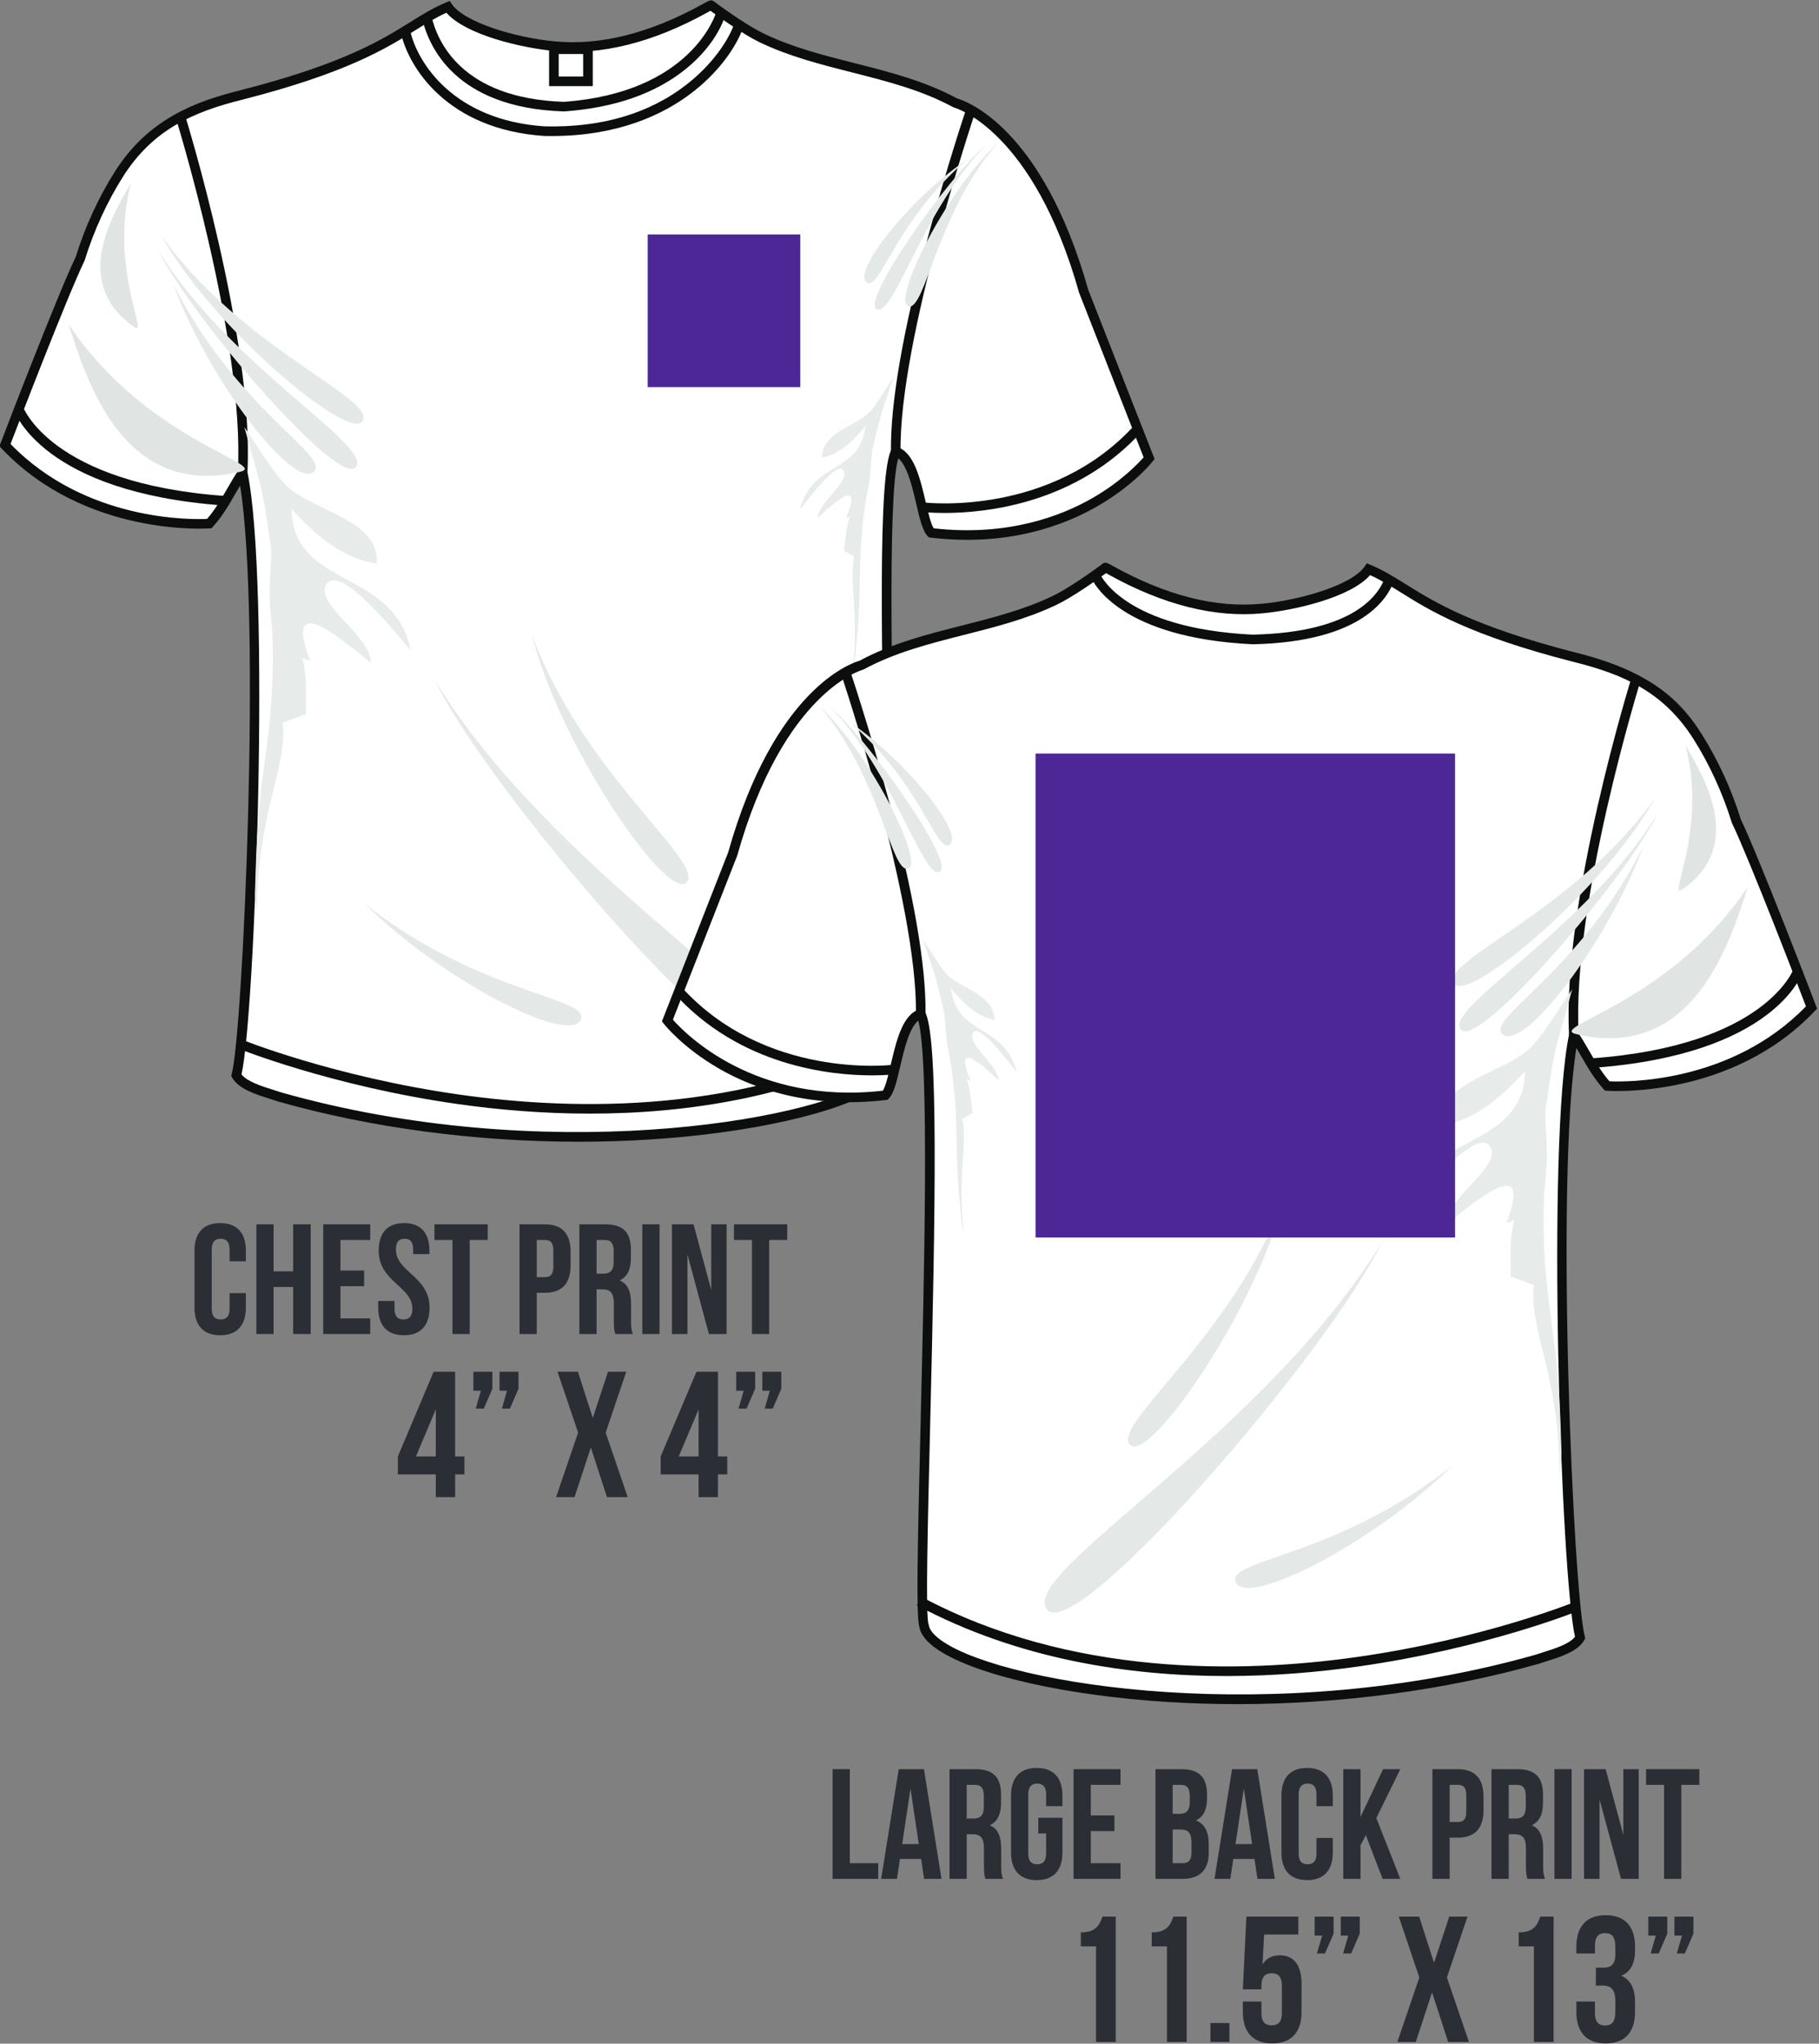 <svg version="1.2" baseProfile="tiny-ps" xmlns="http://www.w3.org/2000/svg" viewBox="0 0 569 639" width="569" height="639">
	<rect x="0" y="0" width="569" height="639" fill="#808080" stroke="none"/>
	<title>shirts-ai</title>
	<style>
		tspan { white-space:pre }
		.shp0 { fill: #ffffff } 
		.shp1 { fill: #0c0d0d } 
		.shp2 { fill: #e0e4e3 } 
		.shp3 { fill: #e4e9e8 } 
		.shp4 { fill: #e7ebea } 
		.shp5 { fill: #4c2795 } 
		.shp6 { fill: #2c2e35 } 
	</style>
	<g id="Layer 1">
		<g id="&lt;Group&gt;">
			<g id="&lt;Group&gt;">
				<g id="&lt;Group&gt;">
					<g id="&lt;Group&gt;">
						<path id="&lt;Path&gt;" class="shp0" d="M-254.04 279.9C-259.23 274.7 -259.94 244.44 -270.91 241.22C-281.81 259.91 -268.32 521.8 -272.47 532.44C-275.59 557.36 -424.31 588.25 -564.47 548.51C-570.65 546.35 -581.92 543.83 -585.06 538.18C-579.01 515.57 -570.7 305.85 -582.07 251.19C-587.37 259.01 -591.39 268.37 -597.95 275.48C-636.37 278.59 -668.81 266.14 -695.29 238.1C-677.64 191.9 -665.7 162.31 -659.47 149.34C-655.15 135.34 -648.85 121.48 -641.03 109.12C-626.82 86.66 -607.55 77.51 -582.38 71.3C-513.08 53.56 -504.88 37.99 -484.27 29.42C-477.26 39.54 -450.83 46.5 -433.65 48.11C-393.94 52 -359.6 28.12 -358.9 28.64C-352.67 33.31 -341.76 40.86 -334.76 44.21C-305.35 58.35 -271.44 59.47 -242.6 75.13C-216.83 81.51 -196.42 111.44 -181.37 164.91L-150.22 244.33C-172.89 273.58 -207.49 285.44 -254.04 279.9Z" />
						<path id="&lt;Compound Path&gt;" fill-rule="evenodd" class="shp1" d="M-421.83 569.05C-470.94 569.06 -520.71 562.47 -564.88 549.95C-566.05 549.54 -567.3 549.15 -568.63 548.74C-575.25 546.66 -583.5 544.08 -586.37 538.91L-586.66 538.38L-586.51 537.79C-583.5 526.55 -579.92 467.72 -578.53 406.67C-577.75 372.37 -576.67 290.81 -582.84 255.16C-583.97 256.98 -585.06 258.87 -586.19 260.83C-589.32 266.24 -592.55 271.83 -596.85 276.5L-597.25 276.93L-597.83 276.98C-598.41 277.02 -656.63 281.22 -696.38 239.13L-697.02 238.45L-696.69 237.57C-696.42 236.88 -670.18 168.22 -660.87 148.79C-656.46 134.56 -650.04 120.57 -642.29 108.32C-626.63 83.55 -604.41 75.19 -582.74 69.84C-533.83 57.32 -515.26 45.74 -501.7 37.28C-495.93 33.68 -490.95 30.57 -484.84 28.03L-483.72 27.57L-483.03 28.57C-476.91 37.42 -452.56 44.83 -433.51 46.62C-411.62 48.75 -387.68 42.73 -362.36 28.7C-359.35 27.03 -358.89 26.78 -358 27.44C-350.96 32.73 -340.48 39.81 -334.11 42.86C-320.36 49.47 -305.29 53.29 -290.72 56.98C-274.33 61.14 -257.38 65.43 -242.04 73.73C-240.53 74.15 -231.2 77.13 -219.39 88.88C-198.54 109.62 -186.43 141.4 -179.94 164.43L-148.51 244.58L-149.03 245.25C-149.39 245.71 -157.91 256.57 -175.2 266.53C-191.11 275.7 -217.74 285.73 -254.22 281.39L-254.73 281.32L-255.1 280.96C-257.4 278.66 -258.69 273.12 -260.34 266.11C-262.44 257.1 -265.03 246.04 -270.15 243.16C-275.97 259.17 -273.46 361.63 -271.61 437.02C-270.2 494.67 -269.47 527.84 -271 532.78C-271.52 536.36 -274.46 539.94 -279.74 543.44C-297.85 555.43 -340.75 565.1 -389.05 568.06C-399.89 568.73 -410.85 569.05 -421.83 569.05ZM-583.45 537.93C-580.84 541.77 -573.29 544.13 -567.73 545.87C-566.37 546.3 -565.09 546.7 -563.98 547.09C-510.34 562.29 -448.26 568.69 -389.24 565.07C-341.42 562.13 -299.1 552.66 -281.4 540.94C-276.87 537.94 -274.29 534.93 -273.96 532.25L-273.87 531.9C-272.38 528.09 -273.47 483.89 -274.61 437.09C-276.63 354.78 -279.14 252.34 -272.21 240.46L-271.62 239.45L-270.49 239.78C-262.89 242.01 -259.98 254.45 -257.42 265.42C-256.15 270.83 -254.84 276.41 -253.29 278.47C-218 282.54 -192.24 272.86 -176.82 264C-162.36 255.69 -154.04 246.54 -151.94 244.06L-182.81 165.32C-204.84 87.08 -242.58 76.68 -242.96 76.58L-243.31 76.45C-258.37 68.28 -275.19 64.01 -291.46 59.89C-306.17 56.16 -321.39 52.31 -335.41 45.57C-342.64 42.1 -353.39 34.6 -359.12 30.35C-359.58 30.59 -360.23 30.95 -360.9 31.32C-386.77 45.66 -411.29 51.81 -433.8 49.6C-450.29 48.06 -476.42 41.39 -484.75 31.26C-490.17 33.62 -494.8 36.51 -500.11 39.82C-513.84 48.39 -532.63 60.11 -582.01 72.75C-606.37 78.76 -625.5 87.38 -639.76 109.92C-647.39 121.98 -653.71 135.76 -658.04 149.78L-658.12 149.98C-666.76 167.98 -690.43 229.62 -693.55 237.76C-656.95 275.84 -604.73 274.35 -598.65 274.02C-594.77 269.68 -591.73 264.42 -588.79 259.33C-587.05 256.32 -585.26 253.21 -583.31 250.34L-581.32 247.41L-580.6 250.88C-573.59 284.57 -574.72 371.1 -575.53 406.74C-576.92 467.97 -580.37 524.96 -583.45 537.93Z" />
					</g>
					<g id="&lt;Group&gt;">
						<path id="&lt;Path&gt;" class="shp0" d="M-611.97 80.81C-589.75 151.72 -579.79 208.52 -582.07 251.19" />
						<path id="&lt;Path&gt;" class="shp1" d="M-580.57 251.27L-583.57 251.11C-580.2 188.11 -613.07 82.32 -613.4 81.26L-610.54 80.36C-610.2 81.43 -577.17 187.73 -580.57 251.27Z" />
					</g>
					<g id="&lt;Group&gt;">
						<path id="&lt;Path&gt;" class="shp0" d="M-235.09 78.48C-259.49 150.63 -271.43 204.88 -270.91 241.22" />
						<path id="&lt;Path&gt;" class="shp1" d="M-272.41 241.24C-273.18 187.1 -236.88 79.08 -236.51 78L-233.67 78.96C-234.04 80.04 -270.18 187.57 -269.41 241.2L-272.41 241.24Z" />
					</g>
					<g id="&lt;Group&gt;">
						<path id="&lt;Path&gt;" class="shp1" d="M-434.89 90.14C-436.04 90.14 -437.2 90.13 -438.36 90.1C-483.89 87.06 -502.28 58.08 -505.98 41.43L-503.05 40.78C-499.53 56.61 -481.92 84.19 -438.23 87.1C-411.11 87.77 -387.34 80.66 -369.57 66.62C-355.3 55.34 -348.64 42.68 -347.1 37.56L-344.23 38.42C-345.86 43.85 -352.86 57.23 -367.71 68.97C-385.27 82.85 -408.43 90.14 -434.89 90.14Z" />
					</g>
					<g id="&lt;Group&gt;">
						<path id="&lt;Path&gt;" class="shp1" d="M-428.95 78.42L-429.03 78.42C-480.89 76.77 -493.04 47.1 -495.85 34.42L-492.93 33.77C-490.26 45.76 -478.71 73.81 -429.01 75.42C-405.87 73.75 -387.12 67.23 -373.29 56.02C-363.11 47.78 -357.51 38.26 -355.67 32.11L-352.79 32.97C-357.34 48.15 -378.49 74.82 -428.88 78.42L-428.95 78.42Z" />
					</g>
					<g id="&lt;Group&gt;">
						<path id="&lt;Path&gt;" class="shp0" d="M-257.67 267.69C-216.66 272.88 -182.4 260.17 -154.89 229.54" />
						<path id="&lt;Path&gt;" class="shp1" d="M-247.16 269.7C-253.59 269.7 -257.55 269.22 -257.86 269.18L-257.49 266.2C-256.88 266.28 -196.25 273.34 -156.01 228.54L-153.78 230.54C-175.38 254.59 -202.52 263.81 -221.49 267.32C-231.76 269.22 -240.71 269.7 -247.16 269.7Z" />
					</g>
					<g id="&lt;Group&gt;">
						<path id="&lt;Path&gt;" class="shp0" d="M-689.06 220.19C-680.75 245.63 -648.05 260.43 -590.95 264.58" />
						<path id="&lt;Path&gt;" class="shp1" d="M-591.05 266.07C-615.68 264.28 -649.88 258.52 -673.02 241.25C-687.06 230.77 -690.35 221.07 -690.48 220.66L-687.63 219.72C-687.6 219.82 -684.39 229.11 -670.97 239.04C-648.41 255.73 -614.94 261.33 -590.84 263.08L-591.05 266.07Z" />
					</g>
					<g id="&lt;Group&gt;">
						<path id="&lt;Path&gt;" class="shp0" d="M-583.94 523.1C-467.14 570.85 -362.54 570.08 -270.13 520.76" />
						<path id="&lt;Path&gt;" class="shp1" d="M-416.09 555.75C-436.49 555.75 -457.6 554.22 -479.22 551.15C-539.83 542.56 -584.07 524.66 -584.5 524.48L-583.37 521.71C-582.93 521.89 -538.98 539.66 -478.72 548.19C-443.37 553.2 -409.39 554.09 -377.75 550.84C-338.24 546.78 -302.27 536.21 -270.84 519.44L-269.43 522.08C-301.21 539.05 -337.57 549.73 -377.49 553.82C-390.01 555.11 -402.9 555.75 -416.09 555.75Z" />
					</g>
					<g id="&lt;Group&gt;">
						<path id="&lt;Path&gt;" class="shp0" d="M-417.55 64.88L-433.79 64.88L-433.79 49.58L-417.55 49.58L-417.55 64.88Z" />
						<path id="&lt;Compound Path&gt;" fill-rule="evenodd" class="shp1" d="M-416.05 66.38L-435.29 66.38L-435.29 48.08L-416.05 48.08L-416.05 66.38ZM-432.29 63.38L-419.05 63.38L-419.05 51.08L-432.29 51.08L-432.29 63.38Z" />
					</g>
					<g id="&lt;Group&gt;">
						<g id="&lt;Group&gt;" style="mix-blend-mode: multiply">
							<path id="&lt;Path&gt;" class="shp2" d="M-665.01 180.52C-655.9 208.92 -638.51 263.59 -583.31 250.82C-568.68 247.44 -628.12 236.05 -665.01 180.52Z" />
						</g>
						<g id="&lt;Group&gt;" style="mix-blend-mode: multiply">
							<path id="&lt;Path&gt;" class="shp2" d="M-635.24 113.31C-644.83 129.65 -663.33 161.04 -633.9 181.76C-626.1 187.24 -645.89 154.29 -635.24 113.31Z" />
						</g>
						<g id="&lt;Group&gt;" style="mix-blend-mode: multiply">
							<g id="&lt;Group&gt;">
								<path id="&lt;Path&gt;" class="shp3" d="M-620.86 138.27C-595.61 183.21 -530.96 236.75 -524.9 226.65C-518.39 215.79 -582.47 192.3 -620.86 138.27Z" />
							</g>
							<g id="&lt;Group&gt;">
								<path id="&lt;Path&gt;" class="shp3" d="M-622.07 145.6C-588.74 200.15 -519.91 238.34 -528.14 248.63C-536.22 258.73 -606.92 176.92 -622.07 145.6Z" />
							</g>
							<g id="&lt;Group&gt;">
								<path id="&lt;Path&gt;" class="shp3" d="M-615.21 161.23C-598.04 207.7 -558.65 258.2 -548.54 251.13C-538.45 244.06 -584.9 221.84 -615.21 161.23Z" />
							</g>
						</g>
						<g id="&lt;Group&gt;" style="mix-blend-mode: multiply">
							<g id="&lt;Group&gt;">
								<path id="&lt;Path&gt;" class="shp3" d="M-222.59 94.51C-247.99 118.44 -272.6 169.66 -264.97 171.99C-256.78 174.5 -251.82 128.55 -222.59 94.51Z" />
							</g>
							<g id="&lt;Group&gt;">
								<path id="&lt;Path&gt;" class="shp3" d="M-227.6 94.91C-257.99 125.72 -271.84 177.18 -279.94 173.46C-287.9 169.8 -245.7 109.98 -227.6 94.91Z" />
							</g>
							<g id="&lt;Group&gt;">
								<path id="&lt;Path&gt;" class="shp3" d="M-236.75 101.97C-264.47 120.85 -291.22 154.98 -284.92 160.46C-278.63 165.94 -271.62 131.78 -236.75 101.97Z" />
							</g>
						</g>
						<g id="&lt;Group&gt;" style="mix-blend-mode: multiply">
							<g id="&lt;Group&gt;">
								<path id="&lt;Path&gt;" class="shp3" d="M-444.33 328.02C-431.16 381.55 -379.85 455.17 -370.72 446.5C-360.91 437.18 -420.22 394.67 -444.33 328.02Z" />
							</g>
							<g id="&lt;Group&gt;">
								<path id="&lt;Path&gt;" class="shp3" d="M-490.73 349.69C-434.08 442.4 -317.11 507.31 -331.09 524.79C-344.82 541.96 -464.99 402.92 -490.73 349.69Z" />
							</g>
							<g id="&lt;Group&gt;">
								<path id="&lt;Path&gt;" class="shp3" d="M-523.96 456.43C-487.21 492.85 -427.63 523.29 -421.19 512.14C-414.74 500.99 -468.53 500.45 -523.96 456.43Z" />
							</g>
						</g>
						<g id="&lt;Group&gt;">
							<path id="&lt;Path&gt;" class="shp4" d="M-520.95 341.57C-521.61 328.34 -547.93 313.63 -542.23 304.52C-535.63 293.62 -507.53 329.74 -502.09 335.65C-509.74 296.73 -558.14 306.7 -558.75 268.48C-546.51 281.79 -534.72 291.83 -518.14 294.55C-516.51 272.68 -551.71 269.18 -562.82 255.71C-565.26 253.06 -568.44 248.71 -571.71 243.87C-574.98 239.03 -578.36 233.72 -581.25 229.51C-580.55 231.89 -579.89 234.49 -579.24 237.08C-578.56 239.78 -576.51 246.19 -574.75 252.75C-574.14 254.99 -573.57 257.24 -573.11 259.37C-571.99 264.47 -571.2 269.21 -570.6 273.22C-569.92 277.74 -569.47 281.35 -569.03 283.52C-567.81 289.58 -568.89 294.37 -569.24 307.2C-569.44 314.36 -567.91 323.03 -567.73 332.22C-567.17 361.11 -570.26 378.73 -572.42 395.4C-575.59 419.88 -575.62 435.39 -576.17 450.38C-576.29 453.38 -575.81 456.41 -575.29 459.41C-574.7 411.46 -560.87 392.67 -562.95 370.1C-560.68 369.78 -554.16 366.67 -551.89 366.35C-552.1 356.39 -551.18 349.05 -553.66 339.4C-551.99 340.28 -550.78 340.67 -550.02 340.56C-564.49 302.58 -527.3 337.45 -520.95 341.57Z" />
						</g>
						<g id="&lt;Group&gt;">
							<path id="&lt;Path&gt;" class="shp4" d="M-308.25 272.77C-306.98 264.72 -293.61 256.27 -295.61 250.61C-297.91 243.84 -313.66 265.3 -316.64 268.8C-310.23 245.22 -288.34 252.25 -285.28 228.96C-291.96 236.84 -298.2 242.73 -306.15 244.06C-305.32 230.7 -288.61 229.25 -282.45 221.26C-281.11 219.69 -279.31 217.1 -277.43 214.22C-275.55 211.33 -273.59 208.16 -271.93 205.65C-272.43 207.09 -272.93 208.66 -273.42 210.23C-273.93 211.86 -275.36 215.73 -276.66 219.69C-277.1 221.04 -277.53 222.4 -277.91 223.69C-278.8 226.78 -279.51 229.65 -280.09 232.08C-280.73 234.82 -281.2 237.02 -281.57 238.33C-282.58 242 -282.42 244.94 -283.19 252.76C-283.62 257.13 -284.97 262.39 -285.72 267.99C-288.08 285.58 -287.92 296.38 -288.12 306.58C-288.41 321.56 -289.53 331.01 -290.36 340.16C-290.52 341.99 -290.97 343.83 -291.43 345.65C-288.22 316.41 -293.32 304.69 -290.7 290.97C-291.74 290.74 -294.56 288.71 -295.6 288.48C-294.78 282.41 -294.67 277.91 -292.81 272.08C-293.66 272.59 -294.25 272.8 -294.59 272.72C-285.07 249.86 -304.99 270.38 -308.25 272.77Z" />
						</g>
					</g>
				</g>
				<g id="&lt;Group&gt;">
					<path id="&lt;Path&gt;" class="shp5" d="M-316.41 210.47L-389.09 210.47L-389.09 137.8L-316.41 137.8L-316.41 210.47Z" />
				</g>
				<g id="&lt;Group&gt;">
					<g id="&lt;Group&gt;">
						<path id="&lt;Compound Path&gt;" class="shp6" d="M-602.74 618.05L-602.74 624.18C-602.74 631.57 -606.43 635.8 -613.56 635.8C-620.69 635.8 -624.38 631.57 -624.38 624.18L-624.38 600.16C-624.38 592.77 -620.69 588.55 -613.56 588.55C-606.43 588.55 -602.74 592.77 -602.74 600.16L-602.74 604.65L-609.6 604.65L-609.6 599.7C-609.6 596.4 -611.05 595.15 -613.36 595.15C-615.67 595.15 -617.12 596.4 -617.12 599.7L-617.12 624.65C-617.12 627.94 -615.67 629.13 -613.36 629.13C-611.05 629.13 -609.6 627.94 -609.6 624.65L-609.6 618.05L-602.74 618.05Z" />
					</g>
					<g id="&lt;Group&gt;">
						<path id="&lt;Compound Path&gt;" class="shp6" d="M-591.05 635.27L-598.31 635.27L-598.31 589.07L-591.05 589.07L-591.05 608.87L-582.81 608.87L-582.81 589.07L-575.41 589.07L-575.41 635.27L-582.81 635.27L-582.81 615.47L-591.05 615.47L-591.05 635.27Z" />
					</g>
					<g id="&lt;Group&gt;">
						<path id="&lt;Compound Path&gt;" class="shp6" d="M-562.87 608.54L-552.91 608.54L-552.91 615.14L-562.87 615.14L-562.87 628.67L-550.34 628.67L-550.34 635.27L-570.13 635.27L-570.13 589.07L-550.34 589.07L-550.34 595.67L-562.87 595.67L-562.87 608.54Z" />
					</g>
					<g id="&lt;Group&gt;">
						<path id="&lt;Compound Path&gt;" class="shp6" d="M-536.08 588.55C-529.02 588.55 -525.39 592.77 -525.39 600.16L-525.39 601.61L-532.25 601.61L-532.25 599.7C-532.25 596.4 -533.57 595.15 -535.88 595.15C-538.19 595.15 -539.51 596.4 -539.51 599.7C-539.51 609.2 -525.32 610.98 -525.32 624.18C-525.32 631.57 -529.02 635.8 -536.14 635.8C-543.27 635.8 -546.97 631.57 -546.97 624.18L-546.97 621.35L-540.1 621.35L-540.1 624.65C-540.1 627.94 -538.65 629.13 -536.34 629.13C-534.03 629.13 -532.58 627.94 -532.58 624.65C-532.58 615.14 -546.77 613.36 -546.77 600.16C-546.77 592.77 -543.14 588.55 -536.08 588.55Z" />
					</g>
					<g id="&lt;Group&gt;">
						<path id="&lt;Compound Path&gt;" class="shp6" d="M-523.27 589.07L-500.84 589.07L-500.84 595.67L-508.42 595.67L-508.42 635.27L-515.68 635.27L-515.68 595.67L-523.27 595.67L-523.27 589.07Z" />
					</g>
					<g id="&lt;Group&gt;">
						<path id="&lt;Compound Path&gt;" fill-rule="evenodd" class="shp6" d="M-465.92 600.49L-465.92 606.5C-465.92 613.89 -469.49 617.91 -476.75 617.91L-480.18 617.91L-480.18 635.27L-487.44 635.27L-487.44 589.07L-476.75 589.07C-469.49 589.07 -465.92 593.1 -465.92 600.49ZM-480.18 595.67L-480.18 611.31L-476.75 611.31C-474.44 611.31 -473.18 610.26 -473.18 606.96L-473.18 600.03C-473.18 596.73 -474.44 595.67 -476.75 595.67L-480.18 595.67Z" />
					</g>
					<g id="&lt;Group&gt;">
						<path id="&lt;Compound Path&gt;" fill-rule="evenodd" class="shp6" d="M-447.05 635.27C-447.44 634.08 -447.71 633.36 -447.71 629.59L-447.71 622.34C-447.71 618.05 -449.16 616.46 -452.46 616.46L-454.97 616.46L-454.97 635.27L-462.23 635.27L-462.23 589.07L-451.27 589.07C-443.75 589.07 -440.51 592.57 -440.51 599.7L-440.51 603.33C-440.51 608.08 -442.03 611.18 -445.27 612.7C-441.64 614.22 -440.45 617.72 -440.45 622.53L-440.45 629.66C-440.45 631.9 -440.38 633.55 -439.66 635.27L-447.05 635.27ZM-454.97 595.67L-454.97 609.86L-452.13 609.86C-449.42 609.86 -447.77 608.67 -447.77 604.98L-447.77 600.43C-447.77 597.13 -448.9 595.67 -451.47 595.67L-454.97 595.67Z" />
					</g>
					<g id="&lt;Group&gt;">
						<path id="&lt;Compound Path&gt;" class="shp6" d="M-435.7 589.07L-428.44 589.07L-428.44 635.27L-435.7 635.27L-435.7 589.07Z" />
					</g>
					<g id="&lt;Group&gt;">
						<path id="&lt;Compound Path&gt;" class="shp6" d="M-416.69 601.81L-416.69 635.27L-423.22 635.27L-423.22 589.07L-414.12 589.07L-406.66 616.73L-406.66 589.07L-400.19 589.07L-400.19 635.27L-407.65 635.27L-416.69 601.81Z" />
					</g>
					<g id="&lt;Group&gt;">
						<path id="&lt;Compound Path&gt;" class="shp6" d="M-397.09 589.07L-374.65 589.07L-374.65 595.67L-382.24 595.67L-382.24 635.27L-389.5 635.27L-389.5 595.67L-397.09 595.67L-397.09 589.07Z" />
					</g>
					<g id="&lt;Group&gt;">
						<path id="&lt;Compound Path&gt;" class="shp6" d="M-361.58 608.87L-348.38 608.87L-348.38 615.47L-361.58 615.47L-361.58 608.87Z" />
					</g>
					<g id="&lt;Group&gt;">
						<path id="&lt;Compound Path&gt;" fill-rule="evenodd" class="shp6" d="M-334.92 620.29L-321.72 589.07L-313.8 589.07L-313.8 620.29L-310.37 620.29L-310.37 626.89L-313.8 626.89L-313.8 635.27L-320.93 635.27L-320.93 626.89L-334.92 626.89L-334.92 620.29ZM-320.93 620.29L-320.93 602.93L-328.25 620.29L-320.93 620.29Z" />
					</g>
					<g id="&lt;Group&gt;">
						<path id="&lt;Compound Path&gt;" class="shp6" d="M-307.07 596.07L-307.07 589.07L-300.07 589.07L-300.07 595.34L-303.24 602.67L-306.21 602.67L-304.3 596.07L-307.07 596.07ZM-297.43 596.07L-297.43 589.07L-290.44 589.07L-290.44 595.34L-293.6 602.67L-296.57 602.67L-294.66 596.07L-297.43 596.07Z" />
					</g>
					<g id="&lt;Group&gt;">
						<path id="&lt;Compound Path&gt;" class="shp6" d="M-250.71 589.07L-258.3 611.51L-250.18 635.27L-257.83 635.27L-263.77 616.99L-269.78 635.27L-276.58 635.27L-268.46 611.51L-276.05 589.07L-268.52 589.07L-263.05 606.1L-257.44 589.07L-250.71 589.07Z" />
					</g>
					<g id="&lt;Group&gt;">
						<path id="&lt;Compound Path&gt;" fill-rule="evenodd" class="shp6" d="M-238.03 620.29L-224.83 589.07L-216.91 589.07L-216.91 620.29L-213.48 620.29L-213.48 626.89L-216.91 626.89L-216.91 635.27L-224.04 635.27L-224.04 626.89L-238.03 626.89L-238.03 620.29ZM-224.04 620.29L-224.04 602.93L-231.37 620.29L-224.04 620.29Z" />
					</g>
					<g id="&lt;Group&gt;">
						<path id="&lt;Compound Path&gt;" class="shp6" d="M-210.18 596.07L-210.18 589.07L-203.19 589.07L-203.19 595.34L-206.35 602.67L-209.32 602.67L-207.41 596.07L-210.18 596.07ZM-200.55 596.07L-200.55 589.07L-193.55 589.07L-193.55 595.34L-196.72 602.67L-199.69 602.67L-197.77 596.07L-200.55 596.07Z" />
					</g>
				</g>
			</g>
			<g id="&lt;Group&gt;">
				<g id="&lt;Group&gt;">
					<path id="&lt;Path&gt;" class="shp0" d="M291.28 166.61C287.87 163.2 287.4 143.33 280.2 141.22C273.04 153.49 281.9 325.44 279.18 332.43C277.13 348.79 179.48 369.07 87.45 342.98C83.4 341.57 75.99 339.91 73.94 336.2C77.91 321.35 83.36 183.65 75.9 147.76C72.42 152.9 69.77 159.04 65.47 163.71C40.24 165.76 18.94 157.58 1.56 139.17C13.15 108.84 20.99 89.41 25.08 80.89C27.91 71.7 32.05 62.6 37.19 54.48C46.51 39.74 59.16 33.73 75.69 29.65C121.2 18 126.58 7.78 140.11 2.15C144.71 8.8 162.07 13.36 173.35 14.42C199.42 16.98 221.97 1.3 222.43 1.64C226.52 4.71 233.68 9.66 238.28 11.86C257.59 21.15 279.86 21.88 298.79 32.16C315.71 36.36 329.11 56.01 339 91.11L359.45 143.26C344.56 162.47 321.84 170.25 291.28 166.61Z" />
					<path id="&lt;Compound Path&gt;" fill-rule="evenodd" class="shp1" d="M181.11 356.99C148.82 356.99 116.09 352.66 87.04 344.42C86.25 344.15 85.44 343.9 84.57 343.62C80.13 342.23 74.61 340.5 72.62 336.93L72.33 336.4L72.49 335.81C75.99 322.71 81.78 193.64 75.11 151.82C74.62 152.65 74.13 153.49 73.63 154.35C71.57 157.93 69.43 161.62 66.57 164.73L66.17 165.16L65.59 165.21C65.2 165.24 26.73 168.01 0.47 140.2L-0.18 139.52L0.16 138.64C0.33 138.18 17.54 93.17 23.68 80.34C26.58 70.96 30.81 61.75 35.92 53.68C46.3 37.27 61 31.73 75.33 28.19C107.37 19.99 119.52 12.41 128.4 6.87C132.2 4.5 135.49 2.45 139.54 0.77L140.66 0.3L141.35 1.3C145.29 6.99 161.1 11.77 173.49 12.93C187.76 14.33 203.38 10.39 219.91 1.22C221.93 0.1 222.48 -0.2 223.33 0.44C227.93 3.9 234.78 8.52 238.93 10.51C247.91 14.83 257.78 17.33 267.32 19.75C278.1 22.48 289.24 25.3 299.35 30.76C301.98 31.5 326.04 39.65 340.42 90.63L361.16 143.51L360.63 144.18C360.4 144.48 354.74 151.69 343.3 158.28C332.79 164.34 315.19 170.97 291.1 168.1L290.59 168.04L290.22 167.67C288.61 166.06 287.74 162.36 286.64 157.68C285.43 152.47 283.81 145.57 280.97 143.3C277.46 155.53 279.13 223.86 280.26 269.77C281.2 308.48 281.66 329.22 280.65 332.76C280.27 335.25 278.27 337.71 274.69 340.08C262.73 348 234.46 354.38 202.66 356.33C195.53 356.77 188.33 356.99 181.11 356.99ZM75.55 335.93C77.27 338.19 81.97 339.67 85.47 340.76C86.37 341.04 87.21 341.31 87.95 341.56C169.05 364.56 252.77 351 273.03 337.58C275.88 335.7 277.49 333.85 277.69 332.25L277.78 331.89C278.71 329.24 278 300.39 277.26 269.84C275.57 201.03 274.62 147.8 278.9 140.46L279.5 139.45L280.62 139.78C285.9 141.32 287.85 149.65 289.57 156.99C290.32 160.2 291.16 163.8 292.06 165.19C314.95 167.77 331.66 161.5 341.68 155.76C350.73 150.57 356.09 144.86 357.73 142.98L337.55 91.52C323.19 40.51 298.67 33.68 298.43 33.62L298.08 33.48C288.25 28.15 277.24 25.36 266.58 22.66C256.9 20.2 246.88 17.67 237.63 13.22C232.96 10.97 226.08 6.2 222.24 3.37C221.98 3.51 221.67 3.68 221.37 3.85C204.29 13.32 188.08 17.37 173.2 15.92C163.17 14.98 145.73 10.94 139.65 3.99C136.28 5.49 133.34 7.33 129.98 9.42C120.94 15.06 108.56 22.78 76.06 31.1C60.19 35.02 47.72 40.63 38.45 55.28C33.47 63.16 29.34 72.17 26.51 81.33L26.43 81.54C20.86 93.13 5.76 132.4 3.3 138.82C26.81 163.07 59.99 162.47 64.77 162.25C67.21 159.47 69.16 156.11 71.04 152.85C72.18 150.87 73.37 148.82 74.65 146.92L76.64 143.99L77.37 147.46C84.59 182.17 79.86 316.92 75.55 335.93Z" />
				</g>
				<g id="&lt;Group&gt;">
					<path id="&lt;Path&gt;" class="shp0" d="M56.26 35.89C70.85 82.46 77.4 119.74 75.9 147.76" />
					<path id="&lt;Path&gt;" class="shp1" d="M77.39 147.84L74.4 147.68C76.61 106.41 55.05 37.04 54.83 36.34L57.7 35.45C57.92 36.15 79.63 106.03 77.39 147.84Z" />
				</g>
				<g id="&lt;Group&gt;">
					<path id="&lt;Path&gt;" class="shp0" d="M303.72 34.36C287.7 81.74 279.86 117.36 280.2 141.22" />
					<path id="&lt;Path&gt;" class="shp1" d="M278.7 141.24C278.49 126.26 282.4 103.63 290.32 73.98C296.21 51.95 302.24 34.06 302.3 33.88L305.14 34.84C304.9 35.55 281.2 106.07 281.7 141.19L278.7 141.24Z" />
				</g>
				<g id="&lt;Group&gt;">
					<path id="&lt;Path&gt;" class="shp1" d="M172.59 42.53C171.82 42.53 171.04 42.53 170.24 42.51C140.02 40.49 127.82 21.22 125.36 10.15L128.28 9.49C130.56 19.75 141.99 37.62 170.38 39.51C188.3 39.94 203.37 35.45 215.1 26.17C224.37 18.85 228.69 10.65 229.68 7.34L232.56 8.21C229.85 17.25 213.07 42.53 172.59 42.53Z" />
				</g>
				<g id="&lt;Group&gt;">
					<path id="&lt;Path&gt;" class="shp1" d="M176.44 34.84L176.37 34.84C141.96 33.74 133.88 13.99 132 5.54L134.93 4.89C136.65 12.65 144.14 30.78 176.38 31.84C216.06 28.97 223.75 4.79 224.06 3.77L226.93 4.63C226.29 6.76 223.51 14.29 214.55 21.55C205.05 29.24 192.26 33.71 176.52 34.84L176.44 34.84Z" />
				</g>
				<g id="&lt;Group&gt;">
					<path id="&lt;Path&gt;" class="shp0" d="M288.89 158.6C315.82 162.01 338.32 153.66 356.38 133.55" />
					<path id="&lt;Path&gt;" class="shp1" d="M295.45 160.39C291.31 160.39 288.8 160.1 288.7 160.09L289.08 157.11C289.48 157.16 329.03 161.75 355.26 132.55L357.5 134.55C336.84 157.55 308.29 160.39 295.45 160.39Z" />
				</g>
				<g id="&lt;Group&gt;">
					<path id="&lt;Path&gt;" class="shp0" d="M5.65 127.41C11.1 144.11 32.58 153.83 70.07 156.55" />
					<path id="&lt;Path&gt;" class="shp1" d="M69.96 158.05C13.37 153.94 4.57 128.94 4.22 127.88L7.07 126.95L5.65 127.41L7.07 126.94C7.15 127.18 15.83 151.11 70.18 155.06L69.96 158.05Z" />
				</g>
				<g id="&lt;Group&gt;">
					<path id="&lt;Path&gt;" class="shp0" d="M74.67 326.3C151.36 357.65 220.04 357.14 280.71 324.76" />
					<path id="&lt;Path&gt;" class="shp1" d="M184.52 348.2C169.51 348.2 155.5 346.95 143.35 345.23C103.5 339.58 74.39 327.8 74.1 327.69L75.24 324.91C75.52 325.03 104.34 336.68 143.85 342.27C180.23 347.41 233.37 348.33 280.01 323.44L281.42 326.09C249.67 343.03 215.01 348.2 184.52 348.2Z" />
				</g>
				<g id="&lt;Group&gt;">
					<path id="&lt;Path&gt;" class="shp0" d="M183.92 25.43L173.26 25.43L173.26 15.39L183.92 15.39L183.92 25.43Z" />
					<path id="&lt;Compound Path&gt;" fill-rule="evenodd" class="shp1" d="M185.42 26.93L171.76 26.93L171.76 13.89L185.42 13.89L185.42 26.93ZM174.76 23.93L182.42 23.93L182.42 16.89L174.76 16.89L174.76 23.93Z" />
				</g>
				<g id="&lt;Group&gt;">
					<g id="&lt;Group&gt;" style="mix-blend-mode: multiply">
						<path id="&lt;Path&gt;" class="shp2" d="M21.44 101.36C27.42 120.01 38.84 155.91 75.08 147.52C84.69 145.3 45.66 137.83 21.44 101.36Z" />
					</g>
					<g id="&lt;Group&gt;" style="mix-blend-mode: multiply">
						<path id="&lt;Path&gt;" class="shp2" d="M40.98 57.23C34.69 67.96 22.54 88.58 41.87 102.17C46.99 105.78 33.99 84.14 40.98 57.23Z" />
					</g>
					<g id="&lt;Group&gt;" style="mix-blend-mode: multiply">
						<g id="&lt;Group&gt;">
							<path id="&lt;Path&gt;" class="shp3" d="M50.43 73.62C67.01 103.13 109.45 138.28 113.43 131.65C117.71 124.52 75.63 109.1 50.43 73.62Z" />
						</g>
						<g id="&lt;Group&gt;">
							<path id="&lt;Path&gt;" class="shp3" d="M49.63 78.43C71.52 114.25 116.71 139.33 111.31 146.08C106 152.71 59.58 99 49.63 78.43Z" />
						</g>
						<g id="&lt;Group&gt;">
							<path id="&lt;Path&gt;" class="shp3" d="M54.14 88.7C65.41 119.21 91.28 152.37 97.91 147.73C104.54 143.08 74.03 128.49 54.14 88.7Z" />
						</g>
					</g>
					<g id="&lt;Group&gt;" style="mix-blend-mode: multiply">
						<g id="&lt;Group&gt;">
							<path id="&lt;Path&gt;" class="shp3" d="M311.93 44.89C295.25 60.6 279.09 94.23 284.1 95.76C289.48 97.41 292.74 67.24 311.93 44.89Z" />
						</g>
						<g id="&lt;Group&gt;">
							<path id="&lt;Path&gt;" class="shp3" d="M308.64 45.15C288.68 65.38 279.59 99.17 274.27 96.72C269.05 94.32 296.75 55.04 308.64 45.15Z" />
						</g>
						<g id="&lt;Group&gt;">
							<path id="&lt;Path&gt;" class="shp3" d="M302.63 49.79C284.43 62.18 266.87 84.59 271 88.19C275.14 91.79 279.74 69.36 302.63 49.79Z" />
						</g>
					</g>
					<g id="&lt;Group&gt;" style="mix-blend-mode: multiply">
						<g id="&lt;Group&gt;">
							<path id="&lt;Path&gt;" class="shp3" d="M166.33 198.21C174.99 233.36 208.67 281.7 214.67 276C221.11 269.88 182.16 241.97 166.33 198.21Z" />
						</g>
						<g id="&lt;Group&gt;">
							<path id="&lt;Path&gt;" class="shp3" d="M135.87 212.44C173.06 273.31 249.87 315.93 240.69 327.41C231.67 338.68 152.77 247.39 135.87 212.44Z" />
						</g>
						<g id="&lt;Group&gt;">
							<path id="&lt;Path&gt;" class="shp3" d="M114.05 282.52C138.18 306.44 177.3 326.42 181.53 319.1C185.76 311.78 150.44 311.43 114.05 282.52Z" />
						</g>
					</g>
					<g id="&lt;Group&gt;">
						<path id="&lt;Path&gt;" class="shp4" d="M116.02 207.11C115.6 198.42 98.31 188.76 102.05 182.78C106.39 175.62 124.84 199.34 128.41 203.22C123.39 177.67 91.61 184.21 91.21 159.12C99.24 167.86 106.99 174.45 117.87 176.24C118.94 161.87 95.83 159.58 88.54 150.73C86.93 148.99 84.85 146.13 82.7 142.96C80.55 139.78 78.34 136.29 76.43 133.53C76.9 135.09 77.33 136.8 77.76 138.5C78.2 140.27 79.55 144.48 80.7 148.79C81.1 150.26 81.48 151.74 81.78 153.14C82.52 156.48 83.03 159.59 83.43 162.23C83.88 165.2 84.17 167.57 84.46 168.99C85.26 172.97 84.55 176.12 84.32 184.54C84.19 189.24 85.2 194.93 85.31 200.97C85.68 219.93 83.65 231.51 82.23 242.45C80.15 258.52 80.13 268.71 79.77 278.55C79.69 280.52 80.01 282.51 80.35 284.48C80.74 252.99 89.82 240.66 88.45 225.84C89.94 225.63 94.22 223.59 95.71 223.38C95.58 216.84 96.18 212.02 94.55 205.68C95.64 206.26 96.44 206.51 96.94 206.44C87.44 181.5 111.86 204.4 116.02 207.11Z" />
					</g>
					<g id="&lt;Group&gt;">
						<path id="&lt;Path&gt;" class="shp4" d="M255.68 161.93C256.52 156.65 265.3 151.1 263.98 147.38C262.48 142.93 252.13 157.03 250.18 159.32C254.39 143.85 268.76 148.46 270.77 133.17C266.38 138.34 262.28 142.21 257.07 143.08C257.61 134.31 268.58 133.36 272.63 128.11C273.51 127.08 274.68 125.38 275.92 123.49C277.15 121.59 278.44 119.51 279.53 117.86C279.2 118.81 278.88 119.84 278.55 120.87C278.22 121.94 277.28 124.48 276.43 127.08C276.14 127.97 275.85 128.86 275.61 129.71C275.02 131.74 274.56 133.62 274.18 135.22C273.75 137.02 273.44 138.46 273.21 139.32C272.54 141.73 272.64 143.66 272.14 148.8C271.86 151.67 270.97 155.12 270.48 158.79C268.93 170.34 269.04 177.43 268.9 184.13C268.71 193.97 267.98 200.18 267.43 206.18C267.32 207.38 267.03 208.59 266.73 209.78C268.84 190.59 265.49 182.89 267.21 173.89C266.52 173.73 264.67 172.4 263.99 172.25C264.53 168.26 264.6 165.31 265.82 161.48C265.27 161.81 264.88 161.95 264.65 161.9C270.9 146.89 257.83 160.37 255.68 161.93Z" />
					</g>
				</g>
			</g>
			<g id="&lt;Group&gt;">
				<path id="&lt;Path&gt;" class="shp5" d="M250.33 121.03L202.61 121.03L202.61 73.31L250.33 73.31L250.33 121.03Z" />
			</g>
			<g id="&lt;Group&gt;">
				<g id="&lt;Group&gt;">
					<path id="&lt;Compound Path&gt;" class="shp6" d="M76.91 404.32L76.91 408.87C76.91 414.36 74.16 417.5 68.87 417.5C63.58 417.5 60.84 414.36 60.84 408.87L60.84 391.04C60.84 385.55 63.58 382.42 68.87 382.42C74.16 382.42 76.91 385.55 76.91 391.04L76.91 394.37L71.81 394.37L71.81 390.7C71.81 388.25 70.73 387.32 69.02 387.32C67.3 387.32 66.23 388.25 66.23 390.7L66.23 409.22C66.23 411.67 67.3 412.55 69.02 412.55C70.73 412.55 71.81 411.67 71.81 409.22L71.81 404.32L76.91 404.32Z" />
				</g>
				<g id="&lt;Group&gt;">
					<path id="&lt;Compound Path&gt;" class="shp6" d="M85.58 417.11L80.19 417.11L80.19 382.81L85.58 382.81L85.58 397.51L91.7 397.51L91.7 382.81L97.19 382.81L97.19 417.11L91.7 417.11L91.7 402.41L85.58 402.41L85.58 417.11Z" />
				</g>
				<g id="&lt;Group&gt;">
					<path id="&lt;Compound Path&gt;" class="shp6" d="M106.5 397.26L113.9 397.26L113.9 402.16L106.5 402.16L106.5 412.21L115.81 412.21L115.81 417.11L101.11 417.11L101.11 382.81L115.81 382.81L115.81 387.71L106.5 387.71L106.5 397.26Z" />
				</g>
				<g id="&lt;Group&gt;">
					<path id="&lt;Compound Path&gt;" class="shp6" d="M126.4 382.42C131.64 382.42 134.33 385.55 134.33 391.04L134.33 392.12L129.24 392.12L129.24 390.7C129.24 388.25 128.26 387.32 126.54 387.32C124.83 387.32 123.85 388.25 123.85 390.7C123.85 397.75 134.38 399.07 134.38 408.87C134.38 414.36 131.64 417.5 126.35 417.5C121.06 417.5 118.31 414.36 118.31 408.87L118.31 406.77L123.41 406.77L123.41 409.22C123.41 411.67 124.49 412.55 126.2 412.55C127.91 412.55 128.99 411.67 128.99 409.22C128.99 402.16 118.46 400.84 118.46 391.04C118.46 385.55 121.15 382.42 126.4 382.42Z" />
				</g>
				<g id="&lt;Group&gt;">
					<path id="&lt;Compound Path&gt;" class="shp6" d="M135.9 382.81L152.56 382.81L152.56 387.71L146.93 387.71L146.93 417.11L141.54 417.11L141.54 387.71L135.9 387.71L135.9 382.81Z" />
				</g>
				<g id="&lt;Group&gt;">
					<path id="&lt;Compound Path&gt;" fill-rule="evenodd" class="shp6" d="M178.48 391.28L178.48 395.74C178.48 401.23 175.84 404.22 170.45 404.22L167.9 404.22L167.9 417.11L162.51 417.11L162.51 382.81L170.45 382.81C175.84 382.81 178.48 385.8 178.48 391.28ZM167.9 387.71L167.9 399.32L170.45 399.32C172.16 399.32 173.09 398.54 173.09 396.09L173.09 390.94C173.09 388.49 172.16 387.71 170.45 387.71L167.9 387.71Z" />
				</g>
				<g id="&lt;Group&gt;">
					<path id="&lt;Compound Path&gt;" fill-rule="evenodd" class="shp6" d="M192.5 417.11C192.2 416.22 192.01 415.68 192.01 412.89L192.01 407.5C192.01 404.32 190.93 403.14 188.48 403.14L186.62 403.14L186.62 417.11L181.23 417.11L181.23 382.81L189.36 382.81C194.95 382.81 197.35 385.4 197.35 390.7L197.35 393.39C197.35 396.92 196.22 399.22 193.82 400.35C196.51 401.48 197.4 404.07 197.4 407.65L197.4 412.94C197.4 414.61 197.44 415.83 197.98 417.11L192.5 417.11ZM186.62 387.71L186.62 398.24L188.72 398.24C190.73 398.24 191.96 397.36 191.96 394.62L191.96 391.23C191.96 388.79 191.12 387.71 189.21 387.71L186.62 387.71Z" />
				</g>
				<g id="&lt;Group&gt;">
					<path id="&lt;Compound Path&gt;" class="shp6" d="M200.92 382.81L206.31 382.81L206.31 417.11L200.92 417.11L200.92 382.81Z" />
				</g>
				<g id="&lt;Group&gt;">
					<path id="&lt;Compound Path&gt;" class="shp6" d="M215.04 392.26L215.04 417.11L210.18 417.11L210.18 382.81L216.95 382.81L222.48 403.34L222.48 382.81L227.28 382.81L227.28 417.11L221.75 417.11L215.04 392.26Z" />
				</g>
				<g id="&lt;Group&gt;">
					<path id="&lt;Compound Path&gt;" class="shp6" d="M229.59 382.81L246.25 382.81L246.25 387.71L240.61 387.71L240.61 417.11L235.22 417.11L235.22 387.71L229.59 387.71L229.59 382.81Z" />
				</g>
				<g id="&lt;Group&gt;">
					<path id="&lt;Compound Path&gt;" fill-rule="evenodd" class="shp6" d="M124.45 455.39L135.65 428.9L142.37 428.9L142.37 455.39L145.28 455.39L145.28 460.99L142.37 460.99L142.37 468.11L136.32 468.11L136.32 460.99L124.45 460.99L124.45 455.39ZM136.32 455.39L136.32 440.67L130.11 455.39L136.32 455.39Z" />
				</g>
				<g id="&lt;Group&gt;">
					<path id="&lt;Compound Path&gt;" class="shp6" d="M148.08 434.84L148.08 428.9L154.02 428.9L154.02 434.23L151.33 440.44L148.81 440.44L150.43 434.84L148.08 434.84ZM156.26 434.84L156.26 428.9L162.19 428.9L162.19 434.23L159.5 440.44L156.98 440.44L158.61 434.84L156.26 434.84Z" />
				</g>
				<g id="&lt;Group&gt;">
					<path id="&lt;Compound Path&gt;" class="shp6" d="M195.9 428.9L189.46 447.94L196.35 468.11L189.86 468.11L184.82 452.59L179.72 468.11L173.95 468.11L180.84 447.94L174.4 428.9L180.78 428.9L185.43 443.35L190.19 428.9L195.9 428.9Z" />
				</g>
				<g id="&lt;Group&gt;">
					<path id="&lt;Compound Path&gt;" fill-rule="evenodd" class="shp6" d="M206.66 455.39L217.86 428.9L224.58 428.9L224.58 455.39L227.49 455.39L227.49 460.99L224.58 460.99L224.58 468.11L218.53 468.11L218.53 460.99L206.66 460.99L206.66 455.39ZM218.53 455.39L218.53 440.67L212.31 455.39L218.53 455.39Z" />
				</g>
				<g id="&lt;Group&gt;">
					<path id="&lt;Compound Path&gt;" class="shp6" d="M230.29 434.84L230.29 428.9L236.22 428.9L236.22 434.23L233.54 440.44L231.01 440.44L232.64 434.84L230.29 434.84ZM238.46 434.84L238.46 428.9L244.4 428.9L244.4 434.23L241.71 440.44L239.19 440.44L240.81 434.84L238.46 434.84Z" />
				</g>
			</g>
			<g id="&lt;Group&gt;">
				<g id="&lt;Group&gt;">
					<path id="&lt;Path&gt;" class="shp0" d="M276.94 342.45C280.35 339.04 280.81 319.17 288.01 317.06C295.17 329.33 286.31 501.29 289.04 508.27C291.08 524.63 388.73 544.91 480.76 518.82C484.82 517.41 492.22 515.75 494.28 512.04C490.31 497.2 484.85 359.49 492.32 323.6C495.8 328.74 498.44 334.88 502.75 339.55C527.97 341.6 549.27 333.42 566.66 315.01C555.07 284.68 547.23 265.25 543.14 256.73C540.3 247.54 536.16 238.44 531.03 230.32C521.7 215.58 509.05 209.57 492.52 205.49C447.02 193.84 441.63 183.62 428.1 177.99C423.5 184.64 406.15 189.21 394.87 190.26C368.8 192.82 346.24 177.14 345.79 177.48C341.7 180.55 334.53 185.5 329.94 187.71C310.62 196.99 288.36 197.73 269.42 208C252.5 212.2 239.1 231.85 229.22 266.95L208.77 319.1C223.65 338.31 246.37 346.09 276.94 342.45Z" />
					<path id="&lt;Compound Path&gt;" fill-rule="evenodd" class="shp1" d="M387.09 532.83C379.87 532.83 372.68 532.61 365.55 532.18C333.76 530.22 305.48 523.85 293.53 515.92C289.95 513.55 287.94 511.09 287.57 508.61C286.55 505.06 287.01 484.32 287.96 445.6C289.08 399.7 290.76 331.37 287.24 319.14C284.4 321.41 282.79 328.31 281.57 333.52C280.48 338.2 279.61 341.9 278 343.51L277.63 343.88L277.11 343.94C253.03 346.81 235.43 340.19 224.91 334.12C213.48 327.53 207.82 320.33 207.58 320.02L207.06 319.35L227.79 266.48C242.17 215.49 266.24 207.35 268.86 206.6C278.98 201.14 290.12 198.32 300.89 195.59C310.43 193.17 320.3 190.67 329.29 186.35C333.44 184.36 340.28 179.74 344.89 176.28C345.74 175.64 346.28 175.94 348.31 177.07C364.84 186.23 380.46 190.17 394.72 188.77C407.12 187.61 422.93 182.83 426.87 177.14L427.56 176.14L428.68 176.61C432.73 178.29 436.01 180.34 439.82 182.72C448.69 188.25 460.85 195.83 492.89 204.04C517.14 210.02 526.16 219.82 532.3 229.52C537.4 237.59 541.63 246.81 544.54 256.18C550.67 269.01 567.88 314.02 568.06 314.48L568.39 315.36L567.75 316.04C541.48 343.85 503.01 341.08 502.63 341.05L502.04 341L501.65 340.57C498.78 337.46 496.64 333.77 494.58 330.19C494.08 329.33 493.59 328.49 493.11 327.67C486.44 369.48 492.22 498.55 495.73 511.65L495.89 512.24L495.59 512.77C493.61 516.35 488.08 518.08 483.64 519.47C482.78 519.74 481.96 519.99 481.26 520.24C452.14 528.49 419.39 532.83 387.09 532.83ZM288.72 315.29L289.31 316.3C293.59 323.65 292.64 376.86 290.96 445.67C290.21 476.22 289.5 505.08 290.44 507.73L290.53 508.09C290.73 509.69 292.34 511.54 295.18 513.42C315.44 526.84 399.16 540.4 480.35 517.38C481 517.15 481.85 516.88 482.75 516.6C486.24 515.51 490.94 514.04 492.67 511.77C488.36 492.76 483.63 358.01 490.85 323.3L491.57 319.83L493.56 322.76C494.85 324.66 496.03 326.71 497.18 328.69C499.06 331.95 501 335.31 503.45 338.09C508.23 338.32 541.43 338.88 564.92 314.66C562.46 308.25 547.35 268.98 541.79 257.38L541.7 257.17C538.88 248.01 534.75 239 529.76 231.12C520.49 216.47 508.03 210.86 492.16 206.94C459.65 198.62 447.27 190.9 438.23 185.26C434.88 183.17 431.94 181.34 428.57 179.83C422.48 186.78 405.04 190.82 395.01 191.76C380.13 193.22 363.93 189.16 346.85 179.69C346.55 179.52 346.24 179.35 345.98 179.21C342.14 182.04 335.26 186.81 330.59 189.06C321.33 193.51 311.31 196.04 301.63 198.5C290.98 201.2 279.97 203.99 270.14 209.32L269.78 209.46C269.54 209.52 245.02 216.36 230.66 267.36L230.62 267.5L210.49 318.82C214.11 322.95 235.94 345.58 276.16 341.03C277.06 339.64 277.9 336.04 278.65 332.83C280.37 325.49 282.32 317.17 287.59 315.62L288.72 315.29Z" />
				</g>
				<g id="&lt;Group&gt;">
					<path id="&lt;Path&gt;" class="shp0" d="M511.95 211.74C497.36 258.3 490.82 295.59 492.32 323.6" />
					<path id="&lt;Path&gt;" class="shp1" d="M490.82 323.68C488.58 281.87 510.3 211.99 510.52 211.29L513.38 212.18C513.16 212.88 491.61 282.25 493.82 323.52L490.82 323.68Z" />
				</g>
				<g id="&lt;Group&gt;">
					<path id="&lt;Path&gt;" class="shp0" d="M264.5 210.2C280.52 257.58 288.36 293.2 288.01 317.06" />
					<path id="&lt;Path&gt;" class="shp1" d="M289.51 317.08L286.51 317.04C287.02 281.91 263.31 211.39 263.08 210.68L265.92 209.72C265.98 209.9 272.01 227.79 277.9 249.82C285.82 279.47 289.73 302.1 289.51 317.08Z" />
				</g>
				<g id="&lt;Group&gt;">
					<path id="&lt;Path&gt;" class="shp1" d="M391.78 201.45L391.73 201.44C350.75 199.44 342.19 182.56 341.35 180.64L344.09 179.44C344.4 180.13 352.02 196.49 391.82 198.44C424.18 197.73 431.62 185.5 433.32 180.27L436.18 181.2C434.28 187.04 426.16 200.7 391.83 201.45L391.78 201.45Z" />
				</g>
				<g id="&lt;Group&gt;">
					<path id="&lt;Path&gt;" class="shp0" d="M279.32 334.44C252.4 337.85 229.9 329.5 211.84 309.39" />
					<path id="&lt;Path&gt;" class="shp1" d="M272.77 336.24C259.92 336.24 231.38 333.39 210.72 310.39L212.95 308.39C239.19 337.59 278.74 333 279.13 332.95L279.51 335.93C279.41 335.94 276.9 336.24 272.77 336.24Z" />
				</g>
				<g id="&lt;Group&gt;">
					<path id="&lt;Path&gt;" class="shp0" d="M562.57 303.25C557.11 319.96 535.64 329.67 498.15 332.4" />
					<path id="&lt;Path&gt;" class="shp1" d="M498.25 333.89L498.04 330.9C552.38 326.95 561.06 303.02 561.14 302.78L563.99 303.72C563.65 304.78 554.85 329.78 498.25 333.89Z" />
				</g>
				<g id="&lt;Group&gt;">
					<path id="&lt;Path&gt;" class="shp0" d="M493.55 502.14C416.85 533.5 348.17 532.98 287.5 500.6" />
					<path id="&lt;Path&gt;" class="shp1" d="M383.7 524.05C353.2 524.05 318.54 518.87 286.8 501.93L288.21 499.28C334.86 524.18 388.04 523.26 424.44 518.1C463.93 512.5 492.69 500.87 492.98 500.75L494.11 503.53C493.82 503.65 464.72 515.42 424.86 521.07C412.71 522.79 398.71 524.05 383.7 524.05Z" />
				</g>
				<g id="&lt;Group&gt;">
					<g id="&lt;Group&gt;" style="mix-blend-mode: multiply">
						<path id="&lt;Path&gt;" class="shp2" d="M546.78 277.2C540.8 295.85 529.38 331.75 493.13 323.36C483.53 321.14 522.56 313.67 546.78 277.2Z" />
					</g>
					<g id="&lt;Group&gt;" style="mix-blend-mode: multiply">
						<path id="&lt;Path&gt;" class="shp2" d="M527.23 233.07C533.52 243.8 545.67 264.42 526.35 278.02C521.23 281.62 534.23 259.98 527.23 233.07Z" />
					</g>
					<g id="&lt;Group&gt;" style="mix-blend-mode: multiply">
						<g id="&lt;Group&gt;">
							<path id="&lt;Path&gt;" class="shp3" d="M517.79 249.46C501.21 278.97 458.76 314.12 454.78 307.49C450.51 300.36 492.58 284.94 517.79 249.46Z" />
						</g>
						<g id="&lt;Group&gt;">
							<path id="&lt;Path&gt;" class="shp3" d="M518.58 254.28C496.7 290.09 451.51 315.17 456.91 321.92C462.21 328.56 508.64 274.84 518.58 254.28Z" />
						</g>
						<g id="&lt;Group&gt;">
							<path id="&lt;Path&gt;" class="shp3" d="M514.08 264.54C502.8 295.05 476.94 328.21 470.31 323.57C463.68 318.92 494.18 304.33 514.08 264.54Z" />
						</g>
					</g>
					<g id="&lt;Group&gt;" style="mix-blend-mode: multiply">
						<g id="&lt;Group&gt;">
							<path id="&lt;Path&gt;" class="shp3" d="M256.28 220.73C272.96 236.44 289.12 270.07 284.11 271.6C278.73 273.25 275.48 243.08 256.28 220.73Z" />
						</g>
						<g id="&lt;Group&gt;">
							<path id="&lt;Path&gt;" class="shp3" d="M259.58 220.99C279.53 241.22 288.62 275.01 293.94 272.57C299.17 270.16 271.46 230.89 259.58 220.99Z" />
						</g>
						<g id="&lt;Group&gt;">
							<path id="&lt;Path&gt;" class="shp3" d="M265.59 225.63C283.79 238.02 301.35 260.43 297.21 264.03C293.08 267.63 288.48 245.2 265.59 225.63Z" />
						</g>
					</g>
					<g id="&lt;Group&gt;" style="mix-blend-mode: multiply">
						<g id="&lt;Group&gt;">
							<path id="&lt;Path&gt;" class="shp3" d="M401.88 374.05C393.23 409.2 359.54 457.54 353.55 451.84C347.11 445.72 386.05 417.81 401.88 374.05Z" />
						</g>
						<g id="&lt;Group&gt;">
							<path id="&lt;Path&gt;" class="shp3" d="M432.35 388.28C395.15 449.15 318.35 491.78 327.52 503.25C336.54 514.52 415.44 423.23 432.35 388.28Z" />
						</g>
						<g id="&lt;Group&gt;">
							<path id="&lt;Path&gt;" class="shp3" d="M454.16 458.37C430.03 482.28 390.92 502.27 386.68 494.95C382.45 487.63 417.77 487.27 454.16 458.37Z" />
						</g>
					</g>
					<g id="&lt;Group&gt;">
						<path id="&lt;Path&gt;" class="shp4" d="M452.19 382.95C452.62 374.26 469.9 364.6 466.16 358.62C461.83 351.47 443.38 375.18 439.8 379.06C444.83 353.51 476.61 360.06 477.01 334.96C468.97 343.7 461.23 350.29 450.34 352.08C449.27 337.71 472.39 335.42 479.68 326.58C481.28 324.83 483.37 321.98 485.52 318.8C487.67 315.62 489.88 312.13 491.78 309.37C491.32 310.93 490.88 312.64 490.46 314.34C490.02 316.11 488.67 320.32 487.51 324.63C487.11 326.1 486.74 327.58 486.43 328.98C485.7 332.32 485.18 335.44 484.79 338.07C484.34 341.04 484.04 343.41 483.75 344.83C482.96 348.81 483.67 351.96 483.89 360.38C484.02 365.08 483.02 370.78 482.9 376.81C482.54 395.78 484.56 407.35 485.98 418.3C488.07 434.37 488.08 444.55 488.45 454.39C488.52 456.37 488.21 458.35 487.87 460.32C487.48 428.84 478.4 416.5 479.76 401.68C478.27 401.47 473.99 399.43 472.5 399.22C472.64 392.68 472.04 387.86 473.66 381.52C472.57 382.1 471.78 382.36 471.28 382.29C480.78 357.34 456.36 380.24 452.19 382.95Z" />
					</g>
					<g id="&lt;Group&gt;">
						<path id="&lt;Path&gt;" class="shp4" d="M312.53 337.78C311.7 332.49 302.92 326.94 304.23 323.22C305.74 318.78 316.08 332.87 318.04 335.16C313.83 319.69 299.46 324.3 297.44 309.01C301.83 314.18 305.93 318.05 311.15 318.93C310.6 310.15 299.64 309.2 295.59 303.96C294.71 302.92 293.53 301.22 292.3 299.33C291.06 297.44 289.77 295.35 288.68 293.71C289.01 294.65 289.34 295.68 289.66 296.71C290 297.78 290.93 300.32 291.79 302.92C292.08 303.81 292.36 304.7 292.61 305.55C293.19 307.58 293.66 309.46 294.04 311.06C294.46 312.86 294.77 314.3 295.01 315.16C295.67 317.57 295.57 319.5 296.08 324.64C296.36 327.51 297.24 330.96 297.73 334.63C299.28 346.19 299.18 353.28 299.31 359.98C299.51 369.81 300.24 376.02 300.78 382.02C300.89 383.23 301.19 384.43 301.49 385.63C299.38 366.43 302.73 358.73 301.01 349.73C301.69 349.57 303.54 348.24 304.23 348.09C303.68 344.11 303.62 341.15 302.39 337.32C302.95 337.66 303.34 337.8 303.56 337.74C297.31 322.73 310.39 336.21 312.53 337.78Z" />
					</g>
				</g>
			</g>
			<g id="&lt;Group&gt;">
				<path id="&lt;Path&gt;" class="shp5" d="M455.16 386.92L323.94 386.92L323.94 235.62L455.16 235.62L455.16 386.92Z" />
			</g>
			<g id="&lt;Group&gt;">
				<g id="&lt;Group&gt;">
					<path id="&lt;Compound Path&gt;" class="shp6" d="M260.45 553.17L265.84 553.17L265.84 582.57L274.71 582.57L274.71 587.47L260.45 587.47L260.45 553.17Z" />
				</g>
				<g id="&lt;Group&gt;">
					<path id="&lt;Compound Path&gt;" fill-rule="evenodd" class="shp6" d="M294.51 587.47L289.07 587.47L288.14 581.25L281.52 581.25L280.59 587.47L275.64 587.47L281.13 553.17L289.02 553.17L294.51 587.47ZM282.21 576.59L287.4 576.59L284.81 559.25L282.21 576.59Z" />
				</g>
				<g id="&lt;Group&gt;">
					<path id="&lt;Compound Path&gt;" fill-rule="evenodd" class="shp6" d="M308.28 587.47C307.98 586.59 307.79 586.05 307.79 583.26L307.79 577.87C307.79 574.68 306.71 573.51 304.26 573.51L302.4 573.51L302.4 587.47L297.01 587.47L297.01 553.17L305.14 553.17C310.73 553.17 313.13 555.77 313.13 561.06L313.13 563.76C313.13 567.28 312 569.59 309.6 570.71C312.3 571.84 313.18 574.44 313.18 578.02L313.18 583.31C313.18 584.97 313.23 586.2 313.77 587.47L308.28 587.47ZM302.4 558.07L302.4 568.61L304.5 568.61C306.51 568.61 307.74 567.73 307.74 564.98L307.74 561.6C307.74 559.15 306.91 558.07 305 558.07L302.4 558.07Z" />
				</g>
				<g id="&lt;Group&gt;">
					<path id="&lt;Compound Path&gt;" class="shp6" d="M324.79 568.36L332.34 568.36L332.34 579.24C332.34 584.73 329.59 587.86 324.3 587.86C319.01 587.86 316.26 584.73 316.26 579.24L316.26 561.41C316.26 555.92 319.01 552.78 324.3 552.78C329.59 552.78 332.34 555.92 332.34 561.41L332.34 564.74L327.24 564.74L327.24 561.06C327.24 558.61 326.16 557.68 324.45 557.68C322.73 557.68 321.65 558.61 321.65 561.06L321.65 579.58C321.65 582.03 322.73 582.91 324.45 582.91C326.16 582.91 327.24 582.03 327.24 579.58L327.24 573.26L324.79 573.26L324.79 568.36Z" />
				</g>
				<g id="&lt;Group&gt;">
					<path id="&lt;Compound Path&gt;" class="shp6" d="M341.21 567.63L348.6 567.63L348.6 572.53L341.21 572.53L341.21 582.57L350.51 582.57L350.51 587.47L335.82 587.47L335.82 553.17L350.51 553.17L350.51 558.07L341.21 558.07L341.21 567.63Z" />
				</g>
				<g id="&lt;Group&gt;">
					<path id="&lt;Compound Path&gt;" fill-rule="evenodd" class="shp6" d="M377.56 561.06L377.56 562.29C377.56 565.82 376.48 568.07 374.08 569.2C376.97 570.32 378.1 572.92 378.1 576.55L378.1 579.34C378.1 584.63 375.31 587.47 369.92 587.47L361.44 587.47L361.44 553.17L369.58 553.17C375.16 553.17 377.56 555.77 377.56 561.06ZM366.83 558.07L366.83 567.14L368.94 567.14C370.95 567.14 372.17 566.26 372.17 563.51L372.17 561.6C372.17 559.15 371.34 558.07 369.43 558.07L366.83 558.07ZM366.83 572.04L366.83 582.57L369.92 582.57C371.73 582.57 372.71 581.74 372.71 579.19L372.71 576.2C372.71 573.02 371.68 572.04 369.23 572.04L366.83 572.04Z" />
				</g>
				<g id="&lt;Group&gt;">
					<path id="&lt;Compound Path&gt;" fill-rule="evenodd" class="shp6" d="M398.78 587.47L393.34 587.47L392.41 581.25L385.79 581.25L384.86 587.47L379.91 587.47L385.4 553.17L393.29 553.17L398.78 587.47ZM386.48 576.59L391.67 576.59L389.08 559.25L386.48 576.59Z" />
				</g>
				<g id="&lt;Group&gt;">
					<path id="&lt;Compound Path&gt;" class="shp6" d="M416.91 574.68L416.91 579.24C416.91 584.73 414.16 587.86 408.87 587.86C403.58 587.86 400.84 584.73 400.84 579.24L400.84 561.41C400.84 555.92 403.58 552.78 408.87 552.78C414.16 552.78 416.91 555.92 416.91 561.41L416.91 564.74L411.81 564.74L411.81 561.06C411.81 558.61 410.74 557.68 409.02 557.68C407.31 557.68 406.23 558.61 406.23 561.06L406.23 579.58C406.23 582.03 407.31 582.91 409.02 582.91C410.74 582.91 411.81 582.03 411.81 579.58L411.81 574.68L416.91 574.68Z" />
				</g>
				<g id="&lt;Group&gt;">
					<path id="&lt;Compound Path&gt;" class="shp6" d="M427.25 573.8L425.58 576.94L425.58 587.47L420.19 587.47L420.19 553.17L425.58 553.17L425.58 568.12L432.64 553.17L438.03 553.17L430.53 568.46L438.03 587.47L432.49 587.47L427.25 573.8Z" />
				</g>
				<g id="&lt;Group&gt;">
					<path id="&lt;Compound Path&gt;" fill-rule="evenodd" class="shp6" d="M464.05 561.65L464.05 566.11C464.05 571.6 461.4 574.59 456.01 574.59L453.46 574.59L453.46 587.47L448.07 587.47L448.07 553.17L456.01 553.17C461.4 553.17 464.05 556.16 464.05 561.65ZM453.46 558.07L453.46 569.69L456.01 569.69C457.73 569.69 458.66 568.9 458.66 566.45L458.66 561.31C458.66 558.86 457.73 558.07 456.01 558.07L453.46 558.07Z" />
				</g>
				<g id="&lt;Group&gt;">
					<path id="&lt;Compound Path&gt;" fill-rule="evenodd" class="shp6" d="M477.81 587.47C477.52 586.59 477.33 586.05 477.33 583.26L477.33 577.87C477.33 574.68 476.25 573.51 473.8 573.51L471.94 573.51L471.94 587.47L466.55 587.47L466.55 553.17L474.68 553.17C480.26 553.17 482.66 555.77 482.66 561.06L482.66 563.76C482.66 567.28 481.54 569.59 479.14 570.71C481.83 571.84 482.71 574.44 482.71 578.02L482.71 583.31C482.71 584.97 482.76 586.2 483.3 587.47L477.81 587.47ZM471.94 558.07L471.94 568.61L474.04 568.61C476.05 568.61 477.28 567.73 477.28 564.98L477.28 561.6C477.28 559.15 476.44 558.07 474.53 558.07L471.94 558.07Z" />
				</g>
				<g id="&lt;Group&gt;">
					<path id="&lt;Compound Path&gt;" class="shp6" d="M486.24 553.17L491.63 553.17L491.63 587.47L486.24 587.47L486.24 553.17Z" />
				</g>
				<g id="&lt;Group&gt;">
					<path id="&lt;Compound Path&gt;" class="shp6" d="M500.35 562.63L500.35 587.47L495.5 587.47L495.5 553.17L502.26 553.17L507.8 573.7L507.8 553.17L512.6 553.17L512.6 587.47L507.07 587.47L500.35 562.63Z" />
				</g>
				<g id="&lt;Group&gt;">
					<path id="&lt;Compound Path&gt;" class="shp6" d="M514.91 553.17L531.57 553.17L531.57 558.07L525.93 558.07L525.93 587.47L520.54 587.47L520.54 558.07L514.91 558.07L514.91 553.17Z" />
				</g>
				<g id="&lt;Group&gt;">
					<path id="&lt;Compound Path&gt;" class="shp6" d="M338.09 604.2C342.85 604.2 343.91 601.9 344.87 599.27L349.01 599.27L349.01 638.47L342.85 638.47L342.85 608.57L338.09 608.57L338.09 604.2Z" />
				</g>
				<g id="&lt;Group&gt;">
					<path id="&lt;Compound Path&gt;" class="shp6" d="M360.27 604.2C365.03 604.2 366.09 601.9 367.04 599.27L371.19 599.27L371.19 638.47L365.03 638.47L365.03 608.57L360.27 608.57L360.27 604.2Z" />
				</g>
				<g id="&lt;Group&gt;">
					<path id="&lt;Compound Path&gt;" class="shp6" d="M384.57 632.54L384.57 638.47L378.63 638.47L378.63 632.54L384.57 632.54Z" />
				</g>
				<g id="&lt;Group&gt;">
					<path id="&lt;Compound Path&gt;" class="shp6" d="M394.59 625.82L394.59 629.46C394.59 632.26 395.83 633.26 397.79 633.26C399.75 633.26 400.98 632.26 400.98 629.46L400.98 620.83C400.98 618.03 399.75 616.97 397.79 616.97C395.83 616.97 394.59 618.03 394.59 620.83L394.59 622.01L388.77 622.01L389.89 599.27L406.13 599.27L406.13 604.87L395.43 604.87L394.93 614.22C396.05 612.38 397.84 611.37 400.31 611.37C404.84 611.37 407.14 614.56 407.14 620.33L407.14 629.06C407.14 635.34 404 638.92 397.95 638.92C391.91 638.92 388.77 635.34 388.77 629.06L388.77 625.82L394.59 625.82Z" />
				</g>
				<g id="&lt;Group&gt;">
					<path id="&lt;Compound Path&gt;" class="shp6" d="M411.23 605.21L411.23 599.27L417.16 599.27L417.16 604.59L414.47 610.81L411.95 610.81L413.58 605.21L411.23 605.21ZM419.4 605.21L419.4 599.27L425.34 599.27L425.34 604.59L422.65 610.81L420.13 610.81L421.75 605.21L419.4 605.21Z" />
				</g>
				<g id="&lt;Group&gt;">
					<path id="&lt;Compound Path&gt;" class="shp6" d="M459.05 599.27L452.61 618.31L459.5 638.47L453 638.47L447.96 622.96L442.87 638.47L437.1 638.47L443.98 618.31L437.54 599.27L443.93 599.27L448.58 613.72L453.34 599.27L459.05 599.27Z" />
				</g>
				<g id="&lt;Group&gt;">
					<path id="&lt;Compound Path&gt;" class="shp6" d="M475.06 604.2C479.82 604.2 480.89 601.9 481.84 599.27L485.98 599.27L485.98 638.47L479.82 638.47L479.82 608.57L475.06 608.57L475.06 604.2Z" />
				</g>
				<g id="&lt;Group&gt;">
					<path id="&lt;Compound Path&gt;" class="shp6" d="M505.3 608.9C505.3 605.38 504.07 604.42 502.11 604.42C500.15 604.42 498.92 605.49 498.92 608.29L498.92 610.81L493.1 610.81L493.1 608.68C493.1 602.41 496.23 598.82 502.28 598.82C508.33 598.82 511.46 602.41 511.46 608.68L511.46 609.69C511.46 613.89 510.12 616.52 507.15 617.75C510.23 619.1 511.46 622.01 511.46 625.98L511.46 629.06C511.46 635.34 508.33 638.92 502.28 638.92C496.23 638.92 493.1 635.34 493.1 629.06L493.1 625.82L498.92 625.82L498.92 629.46C498.92 632.26 500.15 633.32 502.11 633.32C504.07 633.32 505.3 632.37 505.3 628.9L505.3 625.82C505.3 622.18 504.07 620.83 501.27 620.83L499.2 620.83L499.2 615.23L501.61 615.23C503.9 615.23 505.3 614.22 505.3 611.09L505.3 608.9Z" />
				</g>
				<g id="&lt;Group&gt;">
					<path id="&lt;Compound Path&gt;" class="shp6" d="M515.61 605.21L515.61 599.27L521.54 599.27L521.54 604.59L518.86 610.81L516.34 610.81L517.96 605.21L515.61 605.21ZM523.78 605.21L523.78 599.27L529.72 599.27L529.72 604.59L527.03 610.81L524.51 610.81L526.14 605.21L523.78 605.21Z" />
				</g>
			</g>
		</g>
	</g>
</svg>